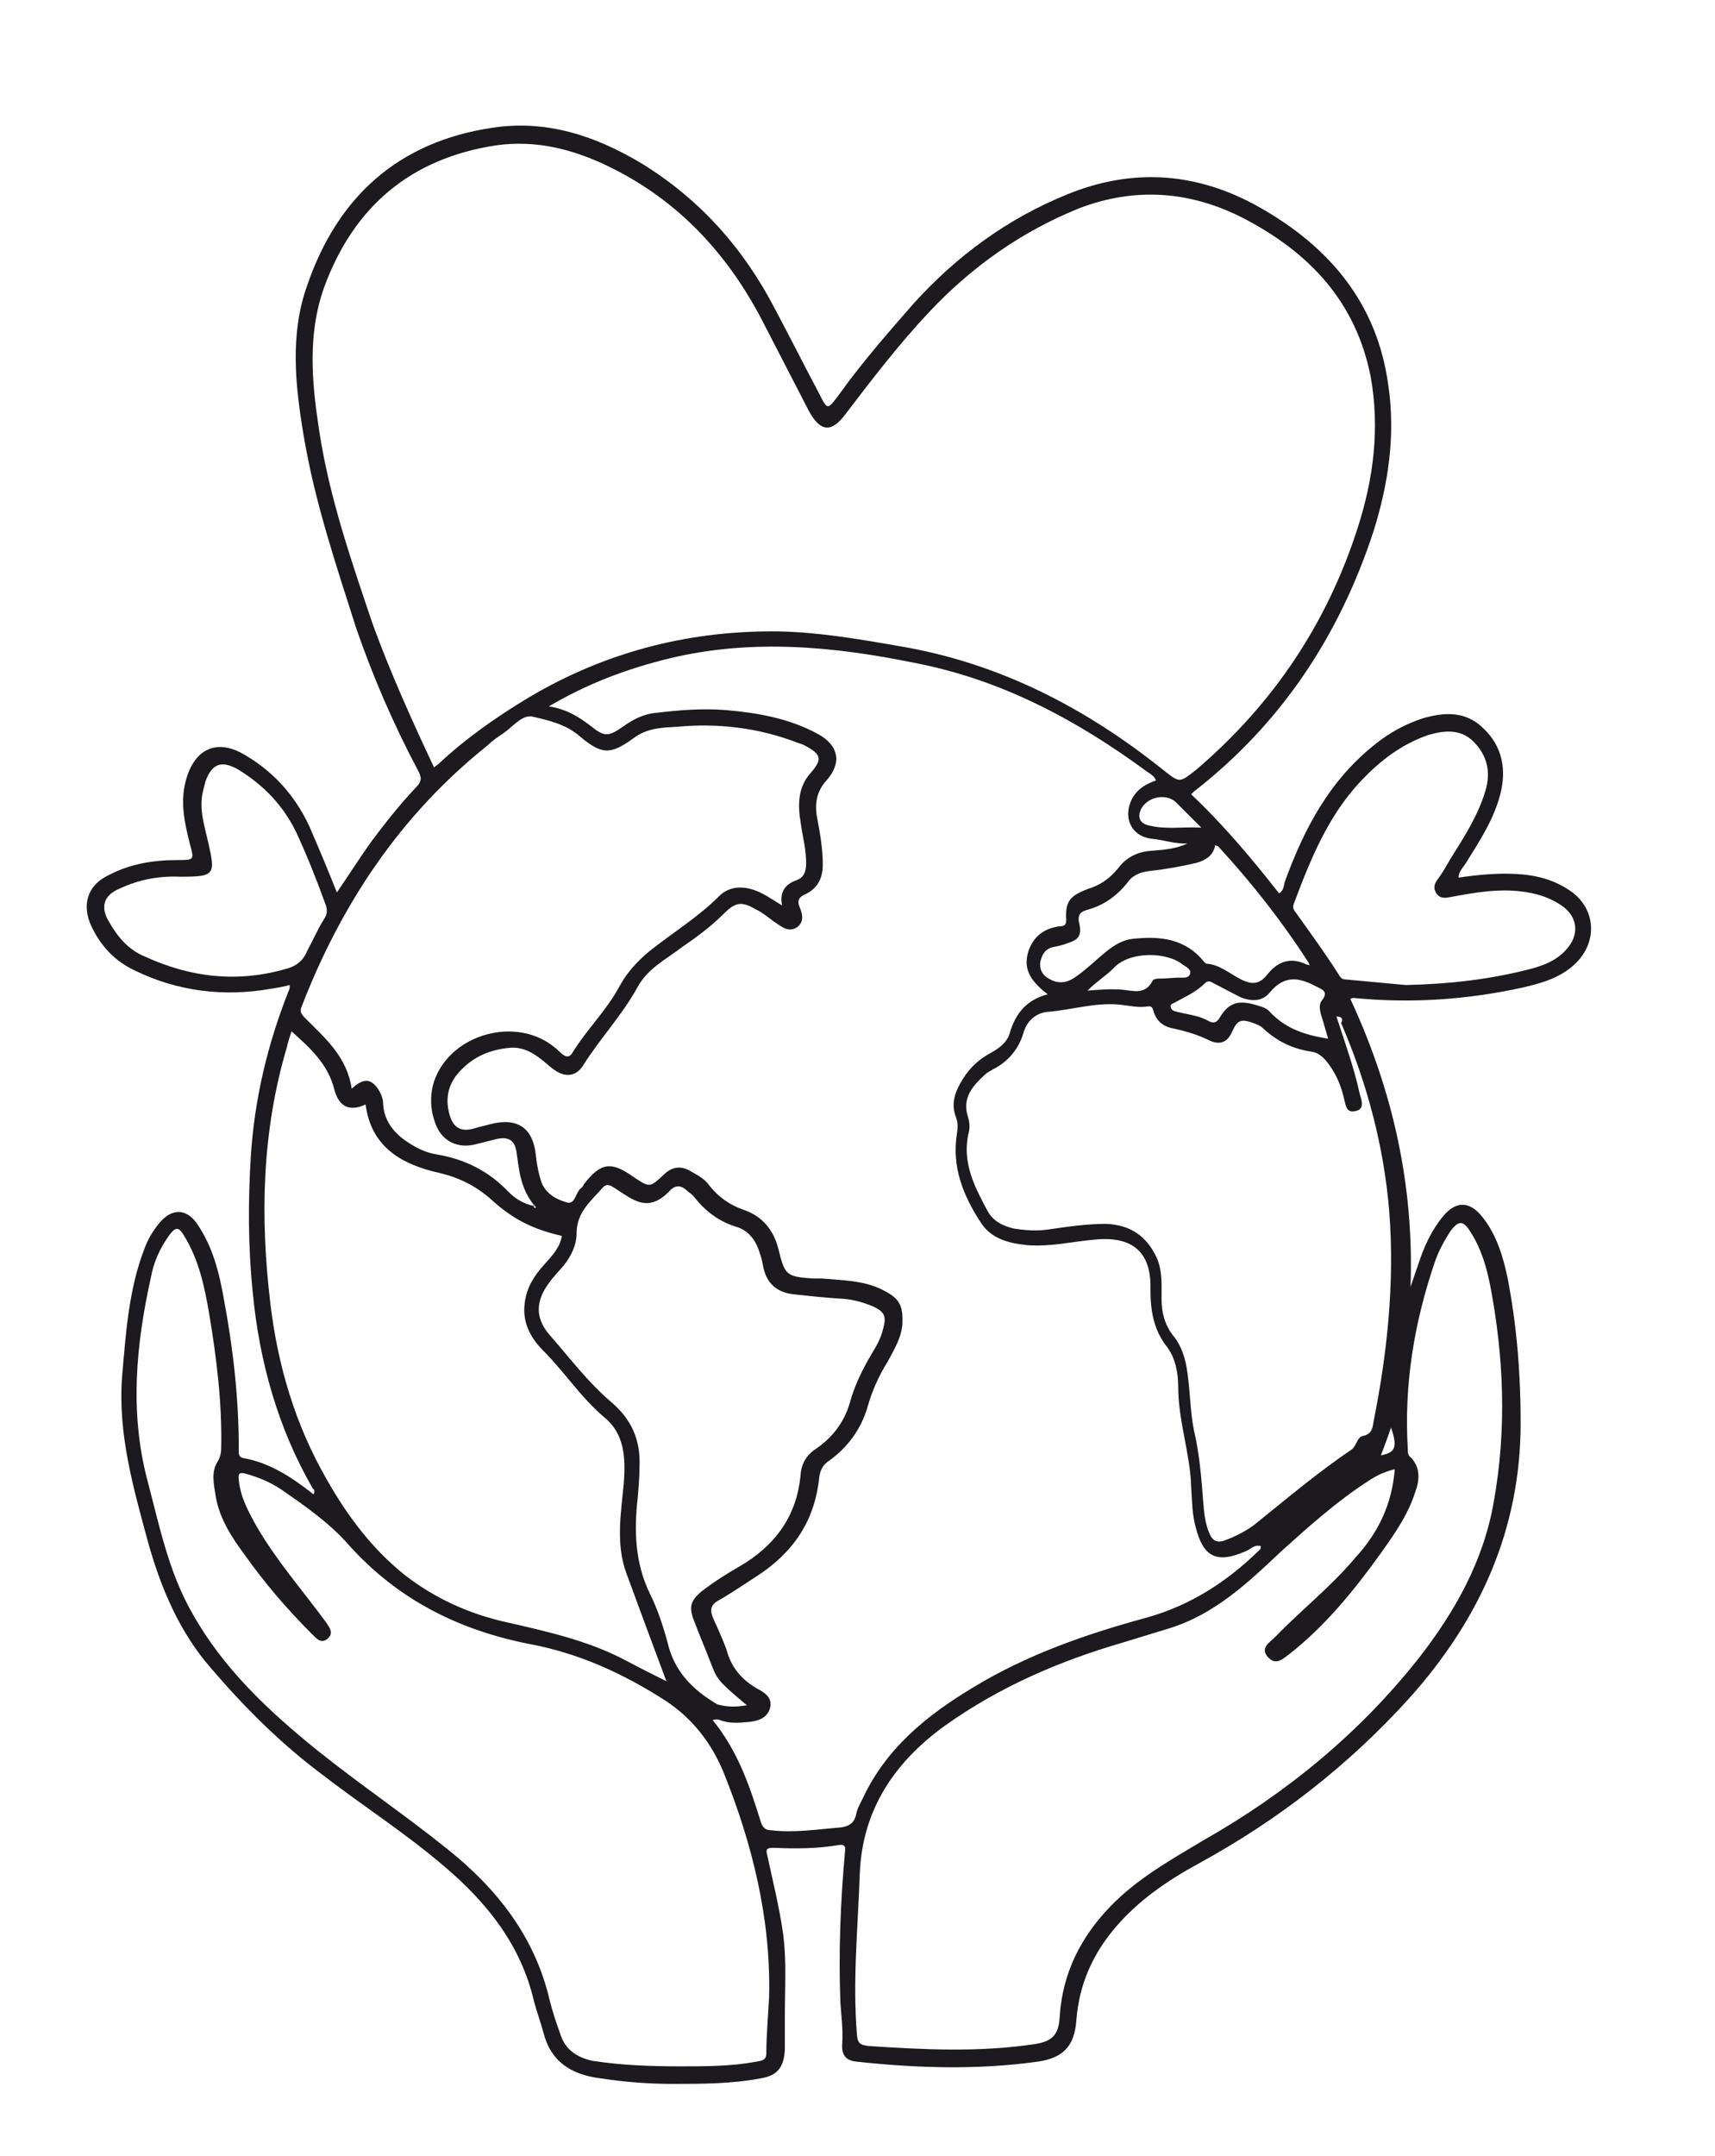 <?xml version="1.0" encoding="utf-8"?>
<!-- Generator: Adobe Illustrator 26.3.1, SVG Export Plug-In . SVG Version: 6.00 Build 0)  -->
<svg version="1.1" id="Calque_1" xmlns="http://www.w3.org/2000/svg" xmlns:xlink="http://www.w3.org/1999/xlink" x="0px" y="0px"
	 viewBox="0 0 185.3 232.9" style="enable-background:new 0 0 185.3 232.9;" xml:space="preserve">
<style type="text/css">
	.st0{fill:#1C1A1E;}
</style>
<path class="st0" d="M33.8,160.8c-3.8-6.6-5.8-13.8-6.5-21.3c-0.5-4.9-0.5-9.7-0.2-14.6c0.4-6.2,1.8-12.1,4.1-17.9
	c0.1-0.1,0.1-0.3,0.1-0.6c-0.7,0.2-1.4,0.3-2,0.4c-5.1,0.9-10.1,0.3-14.8-2c-2.1-1-3.6-2.6-4.6-4.7c-1.1-2.3-0.5-4.5,1.9-5.6
	c2.3-1.2,4.8-1.6,7.4-1.6c1.8,0,1.8,0,1.3-1.8c-0.6-2.4-1.1-4.7-0.3-7.2c1-3.1,3.3-4,6-2.5c3.2,1.8,5.6,4.4,7.2,7.8
	c1,2.3,2,4.7,3,7.2c1.3-1.9,2.5-3.8,3.8-5.6c1.5-2,3-3.9,4.7-5.7c0.7-0.7,0.7-1.1,0.2-2c-2.6-4.9-4.8-10-6.6-15.2
	C36.3,61,34,54.2,32.8,47c-0.9-5.4-1.5-10.9,0.4-16.2c3.3-9.6,9.9-15.5,20-17c5.9-0.9,11.2,0.9,16.2,3.9c6.3,3.9,11,9.2,14.4,15.8
	c1.6,3,3.1,6,4.7,9c0.9,1.8,0.9,1.8,2.1,0.2c2.5-3.5,5.3-6.7,8.1-9.9c4.7-5.2,10.2-9.2,16.6-11.8c7.1-2.9,14.1-2.4,20.8,1.4
	c7.6,4.3,12.7,10.4,13.9,19.2c0.8,5.4,0,10.7-1.6,15.8c-3.7,11.3-10,20.8-19.4,28.1c-0.1,0.1-0.2,0.2-0.3,0.3
	c3.5,3.3,6.6,7,9.5,10.7c0.5-0.3,0.5-0.8,0.6-1.2c2.1-5.8,4.9-11.1,9.9-15c1.5-1.2,3.2-2.1,5-2.7c2.4-0.7,4.7-0.8,6.6,1.1
	c2,1.9,2.5,4.4,1.8,7.1c-0.7,2.7-2.2,5-3.7,7.4c-0.3,0.5-0.8,0.9-0.8,1.6c2-0.3,4.1-0.5,6.1-0.4c2.2,0.1,4.3,0.6,6.2,2
	c2.5,1.9,2.7,5.3,0.4,7.6c-1.6,1.6-3.7,2.2-5.9,2.7c-6,1.3-12,1.7-18.1,1.1c-0.1,0-0.2,0-0.4,0.1c4.6,9.9,6.9,20.2,6.5,31.1
	c0.3-0.8,0.5-1.5,0.8-2.3c0.6-1.9,1.4-3.7,2.7-5.3c1.4-1.7,2.9-1.7,4.3,0.1c1.5,1.9,2.2,4.2,2.7,6.6c1,5.2,1.4,10.3,1.4,15.6
	c0,11.5-4.4,21.2-12,29.7c-6.6,7.3-14.2,13.2-22.8,17.9c-3.3,1.8-6.4,3.9-8.9,6.8c-2.5,2.9-4,6.2-4.3,10.1c-0.2,2.8-1.4,4.1-4.2,4.5
	c-6.5,0.9-13,0.7-19.5,0c-1.2-0.1-1.7-0.7-1.6-2c0.1-1.5-0.1-2.9-0.2-4.4c-0.2-5.4,0-10.8,0.5-16.3c0.1-0.6-0.1-0.8-0.7-0.7
	c-2.3,0.4-4.7,0.4-7,0.3c-0.7,0-0.9,0.1-0.7,0.8c0.6,2.8,1.3,5.6,1.7,8.4c0.4,2.9,0.2,5.9,0.2,8.9c0,1.2,0,2.5,0,3.7
	c-0.1,1.9-0.8,2.8-2.6,3.1c-3.2,0.6-6.4,0.6-9.5,0.6c-2.6,0-5.2-0.2-7.8-0.6c-3.2-0.4-5.4-1.8-6.2-5c-0.3-1.1-0.7-2.2-1-3.3
	c-1.4-6.1-5.1-10.7-9.7-14.6c-4.2-3.6-8.9-6.6-13.3-10c-4.4-3.3-8.3-7.2-11.9-11.4c-3.4-3.9-5.4-8.6-6.8-13.6
	c-1.6-5.9-3.3-11.8-2.8-18c0.4-4.6,0.7-9.3,2.4-13.7c0.4-1.1,1-2.1,1.8-3c1.3-1.4,2.8-1.3,3.9,0.3c1.7,2.5,2.4,5.3,2.9,8.2
	c1,5.3,1.6,10.7,1.6,16.1c0,0.4-0.1,0.9,0.5,1c2.8,0.5,5.1,2,7.3,3.7c0.1,0.1,0.2,0.2,0.3,0.2C34,161.1,34,160.9,33.8,160.8z
	 M141.2,104.2c0.1,0,0.2,0,0.3,0.1c0-0.1-0.1-0.2-0.1-0.3c-2.9-4.5-6.2-8.7-9.8-12.6c0,0-0.1,0-0.3-0.1c-0.2,1.1-1,1.6-2,1.9
	c-1.7,0.4-3.4,0.7-5.2,0.9c-0.8,0.1-1.6,0.4-2.1,1c-1.2,1.6-2.7,2.7-4.6,3.2c-0.7,0.2-1,0.6-0.8,1.4c0.3,1.3,0,1.8-1.3,2.2
	c-0.5,0.2-1,0.3-1.5,0.4c-0.9,0.2-1.2,0.8-1.4,1.6c-0.1,0.8,0.2,1.4,0.9,1.8c1,0.6,1.9,0.5,2.8-0.1c1.2-0.8,2.3-1.9,3.4-2.8
	c0.9-0.7,1.8-1.3,3-1.4c2.9-0.3,5.6,0,7.6,2.5c0.1,0.1,0.2,0.2,0.3,0.2c1.4,0.1,2.5,1.1,3.7,1.7c1.2,0.6,2,0.5,2.8-0.5
	C138,103.9,139.4,103.3,141.2,104.2z M46.9,82.9c0.2-0.2,0.4-0.3,0.5-0.4c3-2.8,6.3-5.1,9.8-7.2c8.1-4.8,16.9-7.1,26.2-7.1
	c4.6,0,9.2,0.8,13.8,1.6c10.7,1.8,20,6.6,28.4,13.3c1.9,1.5,1.8,1.5,3.7,0c8.3-7.1,14.1-15.8,17.4-26.1c1.7-5.3,2.4-10.7,1.4-16.3
	c-1.6-8.1-6.6-13.4-13.7-17.1c-5.8-3-11.8-3.4-17.8-1.1c-6.2,2.5-11.6,6.3-16.2,11.2c-3.3,3.5-6.2,7.3-9.1,11.1
	c-1.5,2-2.7,1.8-3.9-0.4c-1.6-3.1-3.2-6.2-4.8-9.3c-3.8-7.5-9.2-13.4-16.8-17.1c-3.9-1.9-7.9-2.9-12.2-2.3
	c-9.2,1.4-15.4,6.6-18.6,15.4c-1.8,5.1-1.3,10.3-0.5,15.5c1.1,7.2,3.5,14.1,5.8,20.9C42.2,72.7,44.5,77.8,46.9,82.9z M59.3,76.3
	c1.9,0.3,3.2,1.1,4.5,2.1c1.5,1.2,1.9,1.2,3.5,0.1c1.1-0.8,2.3-1.4,3.6-1.5c2.5-0.3,5-0.5,7.5-0.3c3.5,0.3,6.9,0.9,10,2.6
	c2.2,1.2,2.6,3.1,0.9,5c-1.1,1.2-1.3,2.6-1,4.1c0.3,1.6,0.6,3.3,0.6,5c0,1.5-0.6,2.6-1.9,3.2c-0.7,0.3-0.9,0.7-0.6,1.4
	c0.3,0.7,0.5,1.5-0.2,2.1c-0.8,0.6-1.5,0.2-2.2-0.3c-0.8-0.5-1.5-1.2-2.4-1.6c-1.5-0.9-2.2-0.7-3.4,0.5c-1.4,1.4-2.9,2.5-4.5,3.6
	c-1.7,1.3-3.7,2.3-4.8,4.3c-1.7,3.1-4.1,5.6-5.9,8.5c-0.7,1.1-1.8,1.3-2.9,0.6c-0.5-0.3-0.9-0.7-1.4-1.1c-1.1-0.9-2.3-1.6-3.8-1.4
	c-1.9,0.2-3.6,0.9-4.9,2.2c-1.5,1.4-2,3.1-1.4,5.1c0.4,1.3,1.2,1.8,2.6,1.4c0.6-0.2,1.2-0.3,1.9-0.5c2.9-0.7,4.5,0.5,4.8,3.4
	c0.1,1,0.3,2,0.6,2.9c0.5,1.3,1.7,1.9,2.8,2.2c0.8,0.2,0.9-1,1.4-1.5c0.2-0.1,0.3-0.3,0.4-0.5c1.8-2.3,2.9-2.5,5.3-0.8
	c1.8,1.2,1.8,1.2,3.3-0.2c0.9-0.9,1.9-1,2.9-0.4c0.7,0.4,1.5,0.8,2,1.5c1,1.3,2.3,2.2,3.8,2.7c2,0.7,3.2,2.2,3.7,4.2
	c0.7,2.8,0.8,3,3.7,3.2c0.3,0,0.6,0,1,0c2.2,0.2,4.5,0.2,6.5,1.2c1.8,0.9,2.3,1.6,2.2,3.7c-0.1,1.5-0.9,2.8-1.6,4.1
	c-1,1.6-1.7,3.2-2.2,5c-0.7,2.3-2.1,4.2-4,5.6c-0.8,0.5-1.1,1.1-1.2,2c-0.5,4.7-2.9,8.1-6.8,10.6c-1.4,0.9-2.7,1.8-4.1,2.6
	c-0.9,0.5-0.9,1.1-0.5,2c0.5,1.1,1,2.2,1.4,3.3c0.5,1.9,1.6,3.2,3.3,4.2c0.8,0.4,1.7,1,1.4,2.1c-0.3,1.1-1.3,1.4-2.3,1.5
	c-1,0.1-2.1,0.2-3.1-0.2c-0.2-0.1-0.5-0.1-0.8,0c2.7,3.3,4,7.1,5.2,11c0.2,0.6,0.5,0.9,1.1,0.9c2.5,0.3,5-0.1,7.5-0.3
	c0.8-0.1,1.5-0.4,1.7-1.4c0.1-0.6,0.4-1.1,0.7-1.7c2.5-5.4,6.9-9,11.9-12c5.9-3.6,12.3-5.8,18.9-7.6c4.6-1.3,8.5-3.8,11.9-7.1
	c0.2-0.2,0.4-0.3,0.3-0.6c-0.7-0.2-1.1,0.4-1.7,0.6c-3,1.3-4.5,0.6-5.3-2.6c-0.4-1.4-0.4-2.9-0.5-4.4c-0.1-3.6-1.4-7.1-1.4-10.8
	c0-1.5-0.3-3.1-1.2-4.3c-1.5-1.9-1.8-4-1.8-6.3c0.1-4-2-5.7-6-5.3c-2.4,0.2-4.8,0.8-7.3,0.6c-2-0.2-3.9-0.7-5-2.4
	c-1.9-2.9-3.2-6-2.6-9.7c0.1-0.6,0.1-1.1-0.1-1.7c-0.6-1.5-0.1-2.8,0.7-4.1c0.8-1.3,1.8-2.2,3.1-2.9c0.9-0.5,1.7-1.1,2-2.1
	c0.6-2.1,1.8-3.6,4.1-4.2c-2.1-1.6-2.6-2.9-2.1-4.6c0.5-1.5,1.5-2.4,3.1-2.7c0.4-0.1,1,0.1,1-0.7c-0.1-2,0.3-2.6,2.4-3.4
	c1.3-0.4,2.3-1.1,3.2-2.2c0.9-1.2,2.1-1.8,3.6-1.9c1.3-0.1,2.7-0.2,3.9-0.8c-1.3,0.1-2.6-0.4-3.9-0.5c-2.2-0.3-3.1-2.3-2.1-4.3
	c0.6-1.1,1.5-1.6,2.6-2c-0.2-0.5-0.6-0.7-0.9-0.9c-7.6-5.6-15.8-10-25.2-11.8c-8.8-1.8-17.6-2.6-26.4-0.5
	C67.5,72.3,63.4,73.9,59.3,76.3z M150.7,158.7c-1.2,0.3-2,0.7-2.9,1.3c-3.4,2.2-6.4,4.9-9.4,7.6c-3.6,3.4-7.2,6.8-12.1,8.3
	c-1.6,0.5-3.3,1-4.9,1.5c-6.9,2-13.4,4.8-19.3,9c-5.4,3.9-8.9,9-9.2,15.9c-0.2,5.9-0.8,11.7-0.3,17.6c0.1,1,0.6,1,1.2,1.1
	c6,0.4,12,0.7,18-0.2c1.9-0.3,2.6-1,2.7-3c0.3-4.7,2.3-8.6,5.5-11.9c2.9-3,6.5-5,10-7.1c9-5.1,16.9-11.6,23.3-19.7
	c3.9-5,7-10.5,8.1-16.9c1.4-7.8,1.1-15.6-0.4-23.4c-0.4-2-1-4-2.1-5.7c-0.8-1.3-1.3-1.3-2.2-0.1c-0.7,1.1-1.3,2.2-1.7,3.4
	c-2.2,6.5-3.3,13.1-2.9,20c0,0.4,0,0.8,0.3,1c1.1,1.1,1,2.5,0.5,3.8c-0.8,2.5-2.3,4.6-3.8,6.7c-2.8,3.9-5.9,7.7-9.7,10.7
	c-0.7,0.5-1.5,1.4-2.4,0.4c-0.9-1,0.2-1.6,0.8-2.2c2.8-2.9,6-5.4,8.6-8.5C148.9,165.6,150.4,162.5,150.7,158.7z M73.5,223.2
	c2.8,0,5.5,0,8.2-0.5c0.5-0.1,1.1-0.1,1.1-0.9c0-2,0.2-4.1,0.3-6.1c0.2-8.4-1.8-16.5-4.9-24.2c-1.3-3.2-3.4-5.9-6.3-7.8
	c-4.5-2.9-9.3-5.1-14.6-6.1c-7.7-1.5-14.3-4.8-19.6-10.7c-2.1-2.4-4.7-4.2-7.3-6c-1.2-0.8-2.4-1.3-3.8-1.7c-0.7-0.2-0.9-0.1-0.8,0.7
	c0.2,1.9,1.1,3.5,2,5.1c2.1,3.6,4.9,6.8,7.4,10.2c0.4,0.6,0.9,1.2,0.2,1.8c-0.7,0.6-1.2,0-1.7-0.5c-2.7-2.7-5.1-5.5-7.3-8.6
	c-1.4-1.9-2.7-3.9-3.1-6.3c-0.2-1.3-0.5-2.6,0.2-3.7c0.3-0.5,0.4-1,0.4-1.5c0.1-4.9-0.5-9.7-1.3-14.5c-0.5-2.9-1.1-5.8-2.7-8.4
	c-0.6-1-0.9-1-1.6-0.1c-1,1.4-1.7,2.9-2,4.6c-1.6,7.2-2.3,14.5-0.4,21.8c1.3,4.9,2.3,10,4.9,14.5c3.3,5.9,8.2,10.5,13.4,14.7
	c4.6,3.7,9.5,7,14.1,10.7c5.4,4.3,9.5,9.5,11.1,16.4c0.3,1.2,0.7,2.4,1.1,3.5c0.5,1.7,1.7,2.6,3.5,3
	C67.2,223.1,70.4,223.2,73.5,223.2z M144.4,109.8c0.9,2.8,1.9,5.5,2.5,8.3c0.2,0.7,0.6,1.7-0.4,1.9c-1.1,0.3-1.1-0.7-1.3-1.4
	c-0.3-1.3-0.8-2.5-1.6-3.6c-0.5-0.7-1.1-1.3-1.9-1.4c-2-0.3-3.7-1.1-5.2-2.5c-0.2-0.2-0.4-0.3-0.6-0.4c-1.9-0.8-2.2-0.5-2.8,0.8
	c-0.5,1.1-1.3,1.4-2.4,0.9c-1.2-0.6-2.5-1-3.9-1.3c-1.1-0.2-1.9-0.8-2.2-2c-0.1-0.3-0.2-0.4-0.5-0.4c-1.1,0.2-2.2-0.1-3.3-0.2
	c-2.6-0.2-5.1,0.6-7.6,0.8c-1.2,0.1-2.2,0.9-2.6,2.2c-0.5,1.8-1.7,3.2-3.3,4c-0.3,0.2-0.6,0.3-0.9,0.6c-1.3,1.2-2.5,2.5-1.8,4.6
	c0.2,0.6,0.2,1.3,0,1.9c-0.6,3.1,0.7,5.6,2.1,8.2c0.6,1.1,1.6,1.6,2.8,1.9c1.3,0.2,2.5,0.3,3.8,0.1c2.1-0.3,4.1-0.6,6.2-0.6
	c2.6,0.1,4.4,1.3,5.5,3.7c0.6,1.4,0.5,2.9,0.5,4.4c0,1.4,0.3,2.7,1.2,3.9c1,1.2,1.4,2.6,1.6,4.1c0.3,2.1,0.3,4.2,0.7,6.2
	c0.6,2.5,0.8,5.1,1,7.7c0.1,1.2,0.2,2.4,0.7,3.5c0.3,0.7,0.8,1,1.6,0.7c1.1-0.4,2.1-0.9,3.1-1.6c3.5-2.8,6.9-5.7,10.6-8.2
	c0.6-0.4,0.6-1.4,1.3-1.5c0.9-0.2,1-0.8,1.1-1.5c1.5-7.5,2.3-15.1,1.7-22.8c-0.6-7.1-2.4-13.8-5.2-20.3
	C145.1,110.2,145.1,109.8,144.4,109.8z M72,181.6c-1.5-4-2.9-7.8-4.3-11.6c-1.2-3.2-0.6-6.6-0.3-9.8c0.2-2.7,0.1-5.3-2.1-7.1
	c-2.5-2.1-4.3-4.9-6.6-7.2c-1.4-1.4-2.3-3.1-2-5.2c0.2-1.6,1-2.9,2.1-4.1c0.8-0.9,1.7-1.8,1.9-3.1c-3-0.7-5.2-1.7-7.7-4
	c-1.6-1.4-3.4-2.3-5.5-2.8c-4.1-0.9-7.4-2.8-8-7.4c-1.7,0.8-2.9,0.3-3.4-1.7c-0.7-2.7-2.6-4.4-4.6-6.2c-0.2,0.6-0.4,1.2-0.5,1.7
	c-2.7,9.1-2.9,18.3-1.8,27.6c0.8,6.8,2.7,13.2,6.1,19.1c2.2,3.9,4.9,7.5,8.4,10.3c3.2,2.5,6.9,4.2,10.9,5.1c4.4,1,8.9,2,12.9,4.1
	C69,180.1,70.4,180.8,72,181.6z M38,117.6c1.3-1.2,2.1-1.1,2.9,0.1c0.3,0.5,0.5,1,0.5,1.6c0.1,1.7,1.1,3,2.4,3.9
	c1,0.7,2.1,1.3,3.4,1.5c3,0.5,5.6,1.8,7.7,4c0.7,0.7,1.5,1.3,2.9,1.6c-1.6-1.9-1.7-3.9-2-5.9c-0.2-1.2-0.8-1.6-2-1.4
	c-0.8,0.2-1.6,0.4-2.4,0.6c-1.9,0.5-3.6-0.3-4.3-2.1c-0.6-1.5-0.7-3.1-0.2-4.7c1.8-5.2,9-7.1,13.1-3.6c0.3,0.2,0.5,0.5,0.8,0.7
	c0.4,0.3,0.7,0.3,1-0.1c1.5-2.5,3.7-4.6,5.1-7.2c0.8-1.5,1.9-2.7,3.2-3.8c2.5-2,5.3-3.7,7.6-6c0.9-0.9,2.1-1.1,3.3-0.8
	c1.3,0.3,2.3,1.1,3.5,1.8c-0.3-1.5,0.4-2.3,1.5-2.7c0.9-0.3,1.1-1,1.1-1.9c0-1.5-0.4-2.9-0.6-4.4c-0.3-1.8-0.3-3.7,1-5.2
	c1.4-1.6,1.3-2.1-0.6-3.1c-0.2-0.1-0.5-0.2-0.8-0.3c-4.2-1.6-8.5-2.1-12.9-1.7c-1.6,0.1-3.2,0.1-4.7,1.2c-2.6,1.9-3.5,1.8-5.9-0.2
	c-1.5-1.3-3.4-1.7-5.1-2.1c-1.1-0.2-2.1,1.1-3.1,1.8c-0.6,0.4-1.2,0.8-1.7,1.3c-9.4,7.5-15.8,17.1-20.1,28.2c-0.3,0.7,0.1,1,0.5,1.4
	C35.2,112.2,37.5,114.2,38,117.6z M80.7,184.2c-3.1-2.6-3.2-2.8-3.8-4.3c-0.6-1.6-1.3-3.2-1.9-4.8c-0.6-1.5-0.4-2.2,0.8-3.2
	c1.3-1,2.7-1.9,4.1-2.7c3.8-2.2,6.2-5.4,6.6-9.9c0.1-1.3,0.7-2.2,1.8-2.9c1.7-1.2,2.9-2.8,3.5-4.8c0.5-1.9,1.4-3.7,2.4-5.4
	c0.5-0.8,1-1.7,1.2-2.6c0.4-1.4,0.2-1.9-1.1-2.5c-1-0.4-2-0.7-3.1-0.8c-1.8-0.1-3.7-0.3-5.5-0.5c-1.7-0.2-2.8-1.1-3.2-2.8
	c-0.1-0.5-0.2-1.1-0.4-1.6c-0.4-1.4-1.2-2.5-2.6-2.9c-1.9-0.6-3.3-1.7-4.5-3.2c-0.2-0.3-0.6-0.5-0.9-0.8c-0.6-0.5-1.2-0.5-1.8,0.2
	c-1.6,1.6-2.9,1.6-4.7,0.4c-0.5-0.3-0.9-0.6-1.4-0.9c-0.3-0.2-0.7-0.3-1,0c-1.3,1.5-2.9,2.7-2.9,5c0,1.3-0.6,2.5-1.4,3.5
	c-0.5,0.6-1.1,1.2-1.6,1.9c-1.4,1.9-1.5,3.7,0,5.5c2.2,2.5,4.2,5.2,6.8,7.4c2.1,1.8,3.1,4,3,6.8c0,1.2-0.1,2.3-0.2,3.5
	c-0.4,3.5-0.3,7,1.3,10.3c0.8,1.6,1.4,3.4,1.9,5.2c0.7,3.2,2.7,5.2,5.4,6.8C78.6,184.4,79.5,184.4,80.7,184.2z M151.9,106.4
	c4.6-0.1,9.2-0.6,13.7-1.8c1.4-0.4,2.6-0.9,3.6-2c1.5-1.6,1.3-3.6-0.5-4.8c-1.6-1.1-3.5-1.5-5.4-1.6c-2.3-0.1-4.4,0.3-6.6,0.7
	c-0.5,0.1-1.1,0.2-1.5-0.4c-0.4-0.6-0.2-1.1,0.2-1.6c0.5-0.7,0.9-1.4,1.3-2.1c1.5-2.4,3-4.7,3.8-7.4c0.6-2,0.2-3.8-1.3-5.3
	c-1.4-1.4-3.2-1.2-4.9-0.7c-2.9,1-5.2,2.8-7.2,4.9c-3.6,3.8-5.5,8.5-7.3,13.3c-0.2,0.5,0,0.7,0.3,1.1c1.5,2.1,3.1,4.3,4.5,6.5
	c0.2,0.3,0.3,0.6,0.8,0.6C147.5,106,149.7,106.2,151.9,106.4z M19.5,94.7c-2.3-0.1-4.5,0.3-6.6,1.3c-1.7,0.7-2.1,2-1.1,3.6
	c0.9,1.6,2.1,3,3.8,3.7c5,2.3,10.1,2.9,15.5,1.3c1-0.3,1.7-0.9,2.1-1.9c0.6-1.1,1.1-2.3,1.8-3.4c0.4-0.6,0.4-1.1,0.1-1.8
	c-0.9-2.5-1.9-5-3-7.4c-1.4-3-3.6-5.3-6.4-7c-1.8-1-2.8-0.6-3.5,1.3c-0.1,0.4-0.2,0.8-0.3,1.2c-0.4,1.9,0.2,3.6,0.6,5.4
	C23.3,94.5,23.2,94.7,19.5,94.7z M143.5,112.2c-0.3-1-0.5-1.8-0.8-2.7c-0.1-0.5-0.2-1,0.1-1.4c0.8-1,0.1-1.2-0.7-1.6
	c-1.9-1-3.4-1.1-4.9,0.7c-0.8,1-2,1-3.2,0.5c-1-0.5-1.9-1-2.9-1.5c-0.3-0.2-0.6-0.3-0.9,0c-0.9,0.9-2,1.4-3.1,2
	c-0.3,0.2-0.7,0.2-0.6,0.6c0.1,0.4,0.4,0.4,0.7,0.5c1.2,0.3,2.4,0.4,3.4,1c0.6,0.3,0.9,0.1,1.2-0.4c0.9-1.5,1.9-1.9,3.7-1.4
	c0.6,0.2,1.3,0.3,1.7,0.8C139,111.2,141.1,111.8,143.5,112.2z M117.5,107c1.4-0.1,2.5-0.2,3.7-0.1c1.2,0.1,2.5,0.6,3.3-0.9
	c0.1-0.3,0.6-0.3,1-0.3c0.6,0,1.3-0.1,1.9-0.1c0.5,0,1.1,0.1,1.2-0.5c0.1-0.4-0.5-0.7-0.8-0.9c-1.7-1.4-5.8-1.5-7.5,0.4
	C119.5,105.4,118.5,106,117.5,107z M129.8,89.4c-1.1-1.1-1.9-1.9-2.7-2.7c-1-1-2.9-0.7-3.7,0.5c-0.6,1-0.3,1.8,0.9,2
	C126,89.6,127.7,89.3,129.8,89.4z M150.3,154.2c-0.4,1.1-0.7,2-1.1,3C150.8,156.9,151,156.3,150.3,154.2z M57.9,130.4
	c-0.1-0.1-0.1-0.2-0.2-0.3c0,0.1-0.1,0.1-0.1,0.1c0,0.1,0.1,0.2,0.2,0.3C57.8,130.5,57.8,130.5,57.9,130.4z M72.1,181.5
	C72.1,181.6,72.1,181.6,72.1,181.5c0,0.1,0.1,0.1,0.1,0.1C72.2,181.6,72.2,181.6,72.1,181.5C72.2,181.5,72.1,181.5,72.1,181.5z"/>
</svg>
